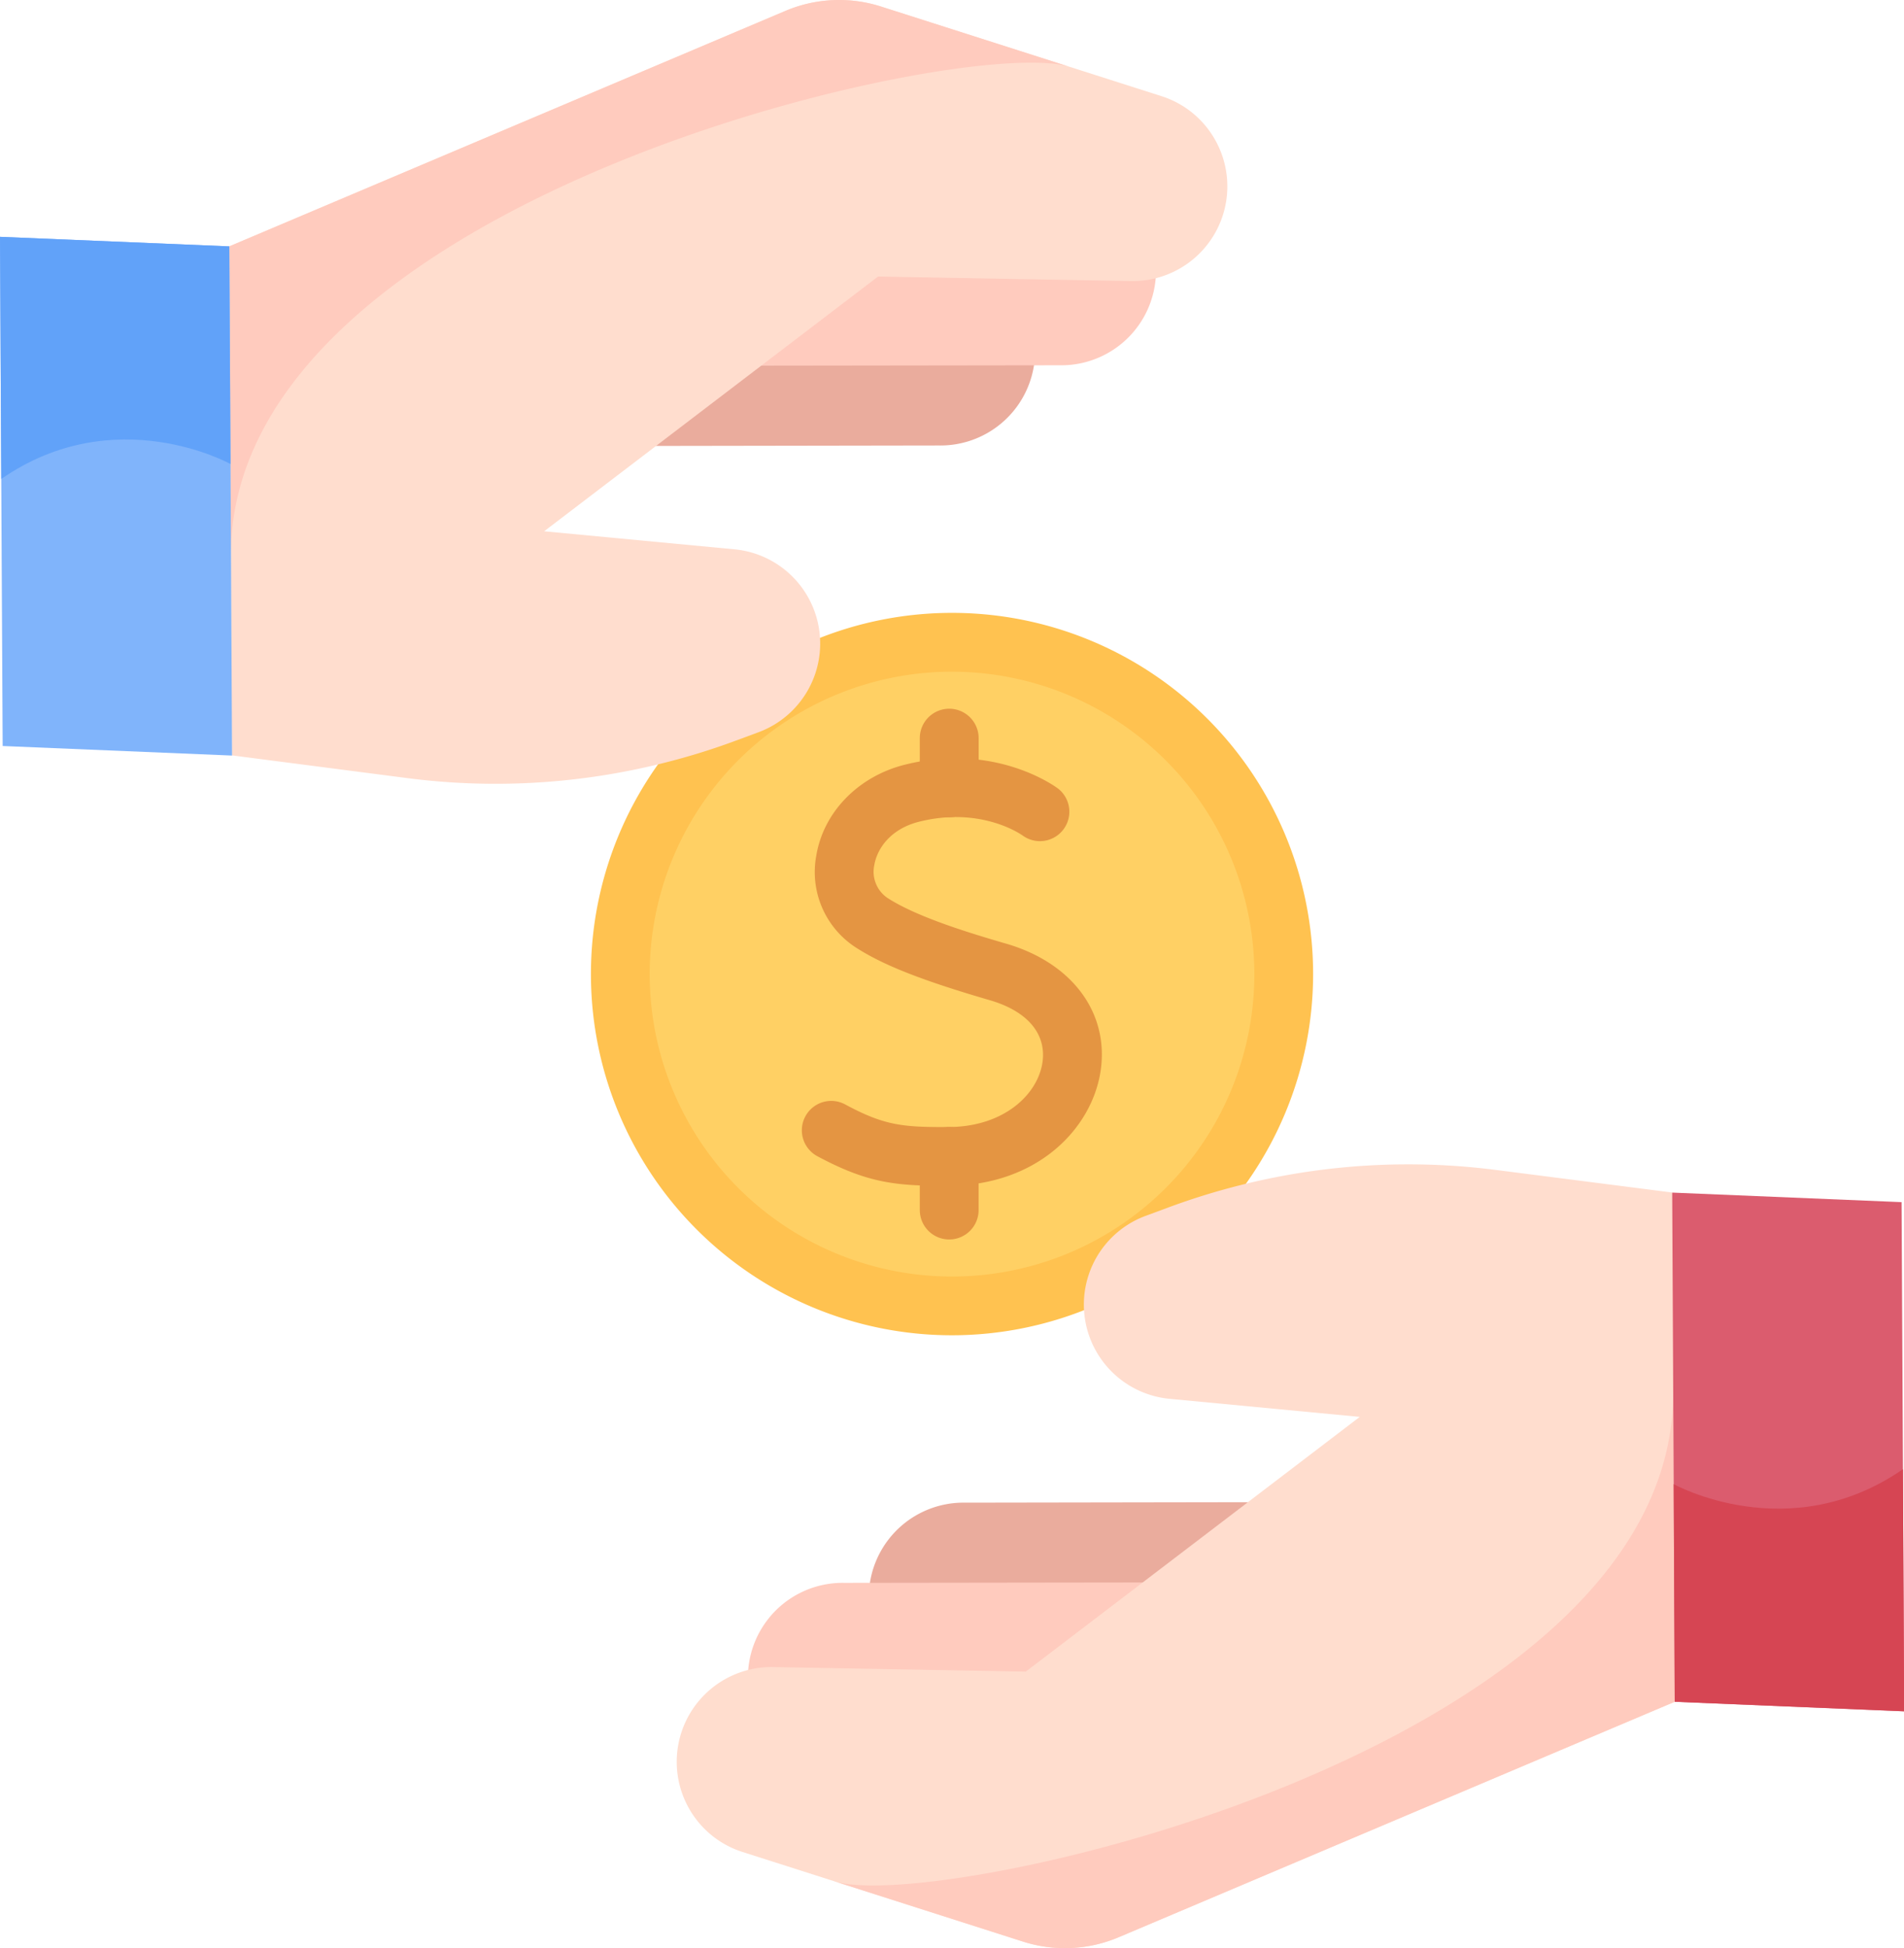 <svg xmlns="http://www.w3.org/2000/svg" viewBox="0 0 500.55 512"><circle cx="250.28" cy="256" r="87.2" style="fill:#ffd064"/><path d="M256,350.93A94.93,94.93,0,1,1,350.93,256,95,95,0,0,1,256,350.93Zm0-174.4A79.48,79.48,0,1,0,335.48,256,79.56,79.56,0,0,0,256,176.53Z" transform="translate(-5.72 0)" style="fill:#ffc250"/><path d="M253.58,311.65c-12.83,0-20.23-.94-33-7.79a7.72,7.72,0,0,1,7.33-13.6c10.32,5.56,15.11,6,27.26,5.94,14.61-.08,23.45-8.67,24.63-17.12,1-7.43-4-13.35-13.89-16.22-17.78-5.18-28-9.19-35.23-13.87a23.6,23.6,0,0,1-10.36-24.14c1.91-11.47,11.09-20.86,23.37-23.9,23.76-5.9,39.58,5.84,40.24,6.34a7.73,7.73,0,0,1-9.29,12.35c-.56-.4-11-7.72-27.23-3.7-7.64,1.9-11.13,7.16-11.85,11.45a8.32,8.32,0,0,0,3.5,8.62c7.31,4.72,19.86,8.72,31.17,12,17.23,5,27,18,24.87,33.19s-16.46,30.3-39.85,30.43Z" transform="translate(-5.72 0)" style="fill:#e49542"/><path d="M255.26,325.75a7.73,7.73,0,0,1-7.73-7.73v-14.1a7.73,7.73,0,0,1,15.46,0V318A7.73,7.73,0,0,1,255.26,325.75Z" transform="translate(-5.72 0)" style="fill:#e49542"/><path d="M255.26,214.79a7.73,7.73,0,0,1-7.73-7.72V194A7.73,7.73,0,0,1,263,194v13.09A7.73,7.73,0,0,1,255.26,214.79Z" transform="translate(-5.72 0)" style="fill:#e49542"/><path d="M365.72,394.75l-106.27.17a24.89,24.89,0,0,0-8,48.6L361.79,430Z" transform="translate(-5.72 0)" style="fill:#eaac9d"/><path d="M334,415.86,227.67,416a24.89,24.89,0,0,0-8,48.6L330,451.12Z" transform="translate(-5.72 0)" style="fill:#ffcbbe"/><path d="M187,475.54a24.8,24.8,0,0,0,13.94,11.19l24.15,7.71,49.57,15.84a36.21,36.21,0,0,0,25.14-1.14L446,447.25l19.24-87c19.7-.18,0,.06,0,0l-19.93-46.84L399,307.48a181.07,181.07,0,0,0-64.52,3.34c-.89.21-1.78.42-2.66.65A181,181,0,0,0,313,317.29l-6.11,2.26a24.87,24.87,0,0,0,6.3,48.08l50,4.75-87.79,66.94L209,438.13a24.9,24.9,0,0,0-22,37.41Z" transform="translate(-5.72 0)" style="fill:#ffddce"/><path d="M225.09,494.44l49.57,15.84a36.21,36.21,0,0,0,25.14-1.14L446,447.25l-.42-80.69c-.62,93.53-193.35,136.55-220.46,127.88Z" transform="translate(-5.72 0)" style="fill:#ffcbbe"/><path d="M445.52,360.46q0,2,0,4.05Z" transform="translate(-5.72 0)" style="fill:#ffcbbe"/><path d="M446,447.25l60.31,2.51L506,386.12l-.37-70.18-60.3-2.51.39,76.61Z" transform="translate(-5.72 0)" style="fill:#db5c6e"/><path d="M446,447.25l60.31,2.51L506,386.12c-30,20.78-60.28,3.93-60.28,3.93Z" transform="translate(-5.72 0)" style="fill:#d64553"/><path d="M146.28,117.25l106.27-.17a24.89,24.89,0,0,0,8-48.59L150.21,82Z" transform="translate(-5.72 0)" style="fill:#eaac9d"/><path d="M178.05,96.14,284.33,96a24.89,24.89,0,0,0,8-48.59L182,60.88Z" transform="translate(-5.72 0)" style="fill:#ffcbbe"/><path d="M325,36.46a24.8,24.8,0,0,0-13.94-11.19l-24.15-7.71L237.34,1.72a36.18,36.18,0,0,0-25.13,1.14L66,64.75l.41,80.69c0,.59,0,1.17,0,1.77a2.62,2.62,0,0,1,0,.28l0,4v.19l.24,46.84,46.31,6a181.07,181.07,0,0,0,64.52-3.34c.89-.21,1.78-.42,2.67-.65A178.45,178.45,0,0,0,199,194.71l6.11-2.26a24.87,24.87,0,0,0-6.29-48.08l-50.05-4.74,87.79-66.95L303,73.87a24.89,24.89,0,0,0,22-37.41Z" transform="translate(-5.72 0)" style="fill:#ffddce"/><path d="M286.91,17.56,237.34,1.72a36.18,36.18,0,0,0-25.13,1.14L66,64.75l.41,80.69C67.07,51.91,259.8,8.89,286.91,17.56Z" transform="translate(-5.72 0)" style="fill:#ffcbbe"/><path d="M66.48,151.54q0-2,0-4Z" transform="translate(-5.72 0)" style="fill:#ffcbbe"/><path d="M66,64.75,5.72,62.24l.33,63.64.37,70.18,60.3,2.51L66.33,122Z" transform="translate(-5.72 0)" style="fill:#80b4fb"/><path d="M66,64.75,5.72,62.24l.33,63.64c30-20.78,60.27-3.93,60.27-3.93Z" transform="translate(-5.72 0)" style="fill:#61a2f9"/></svg>